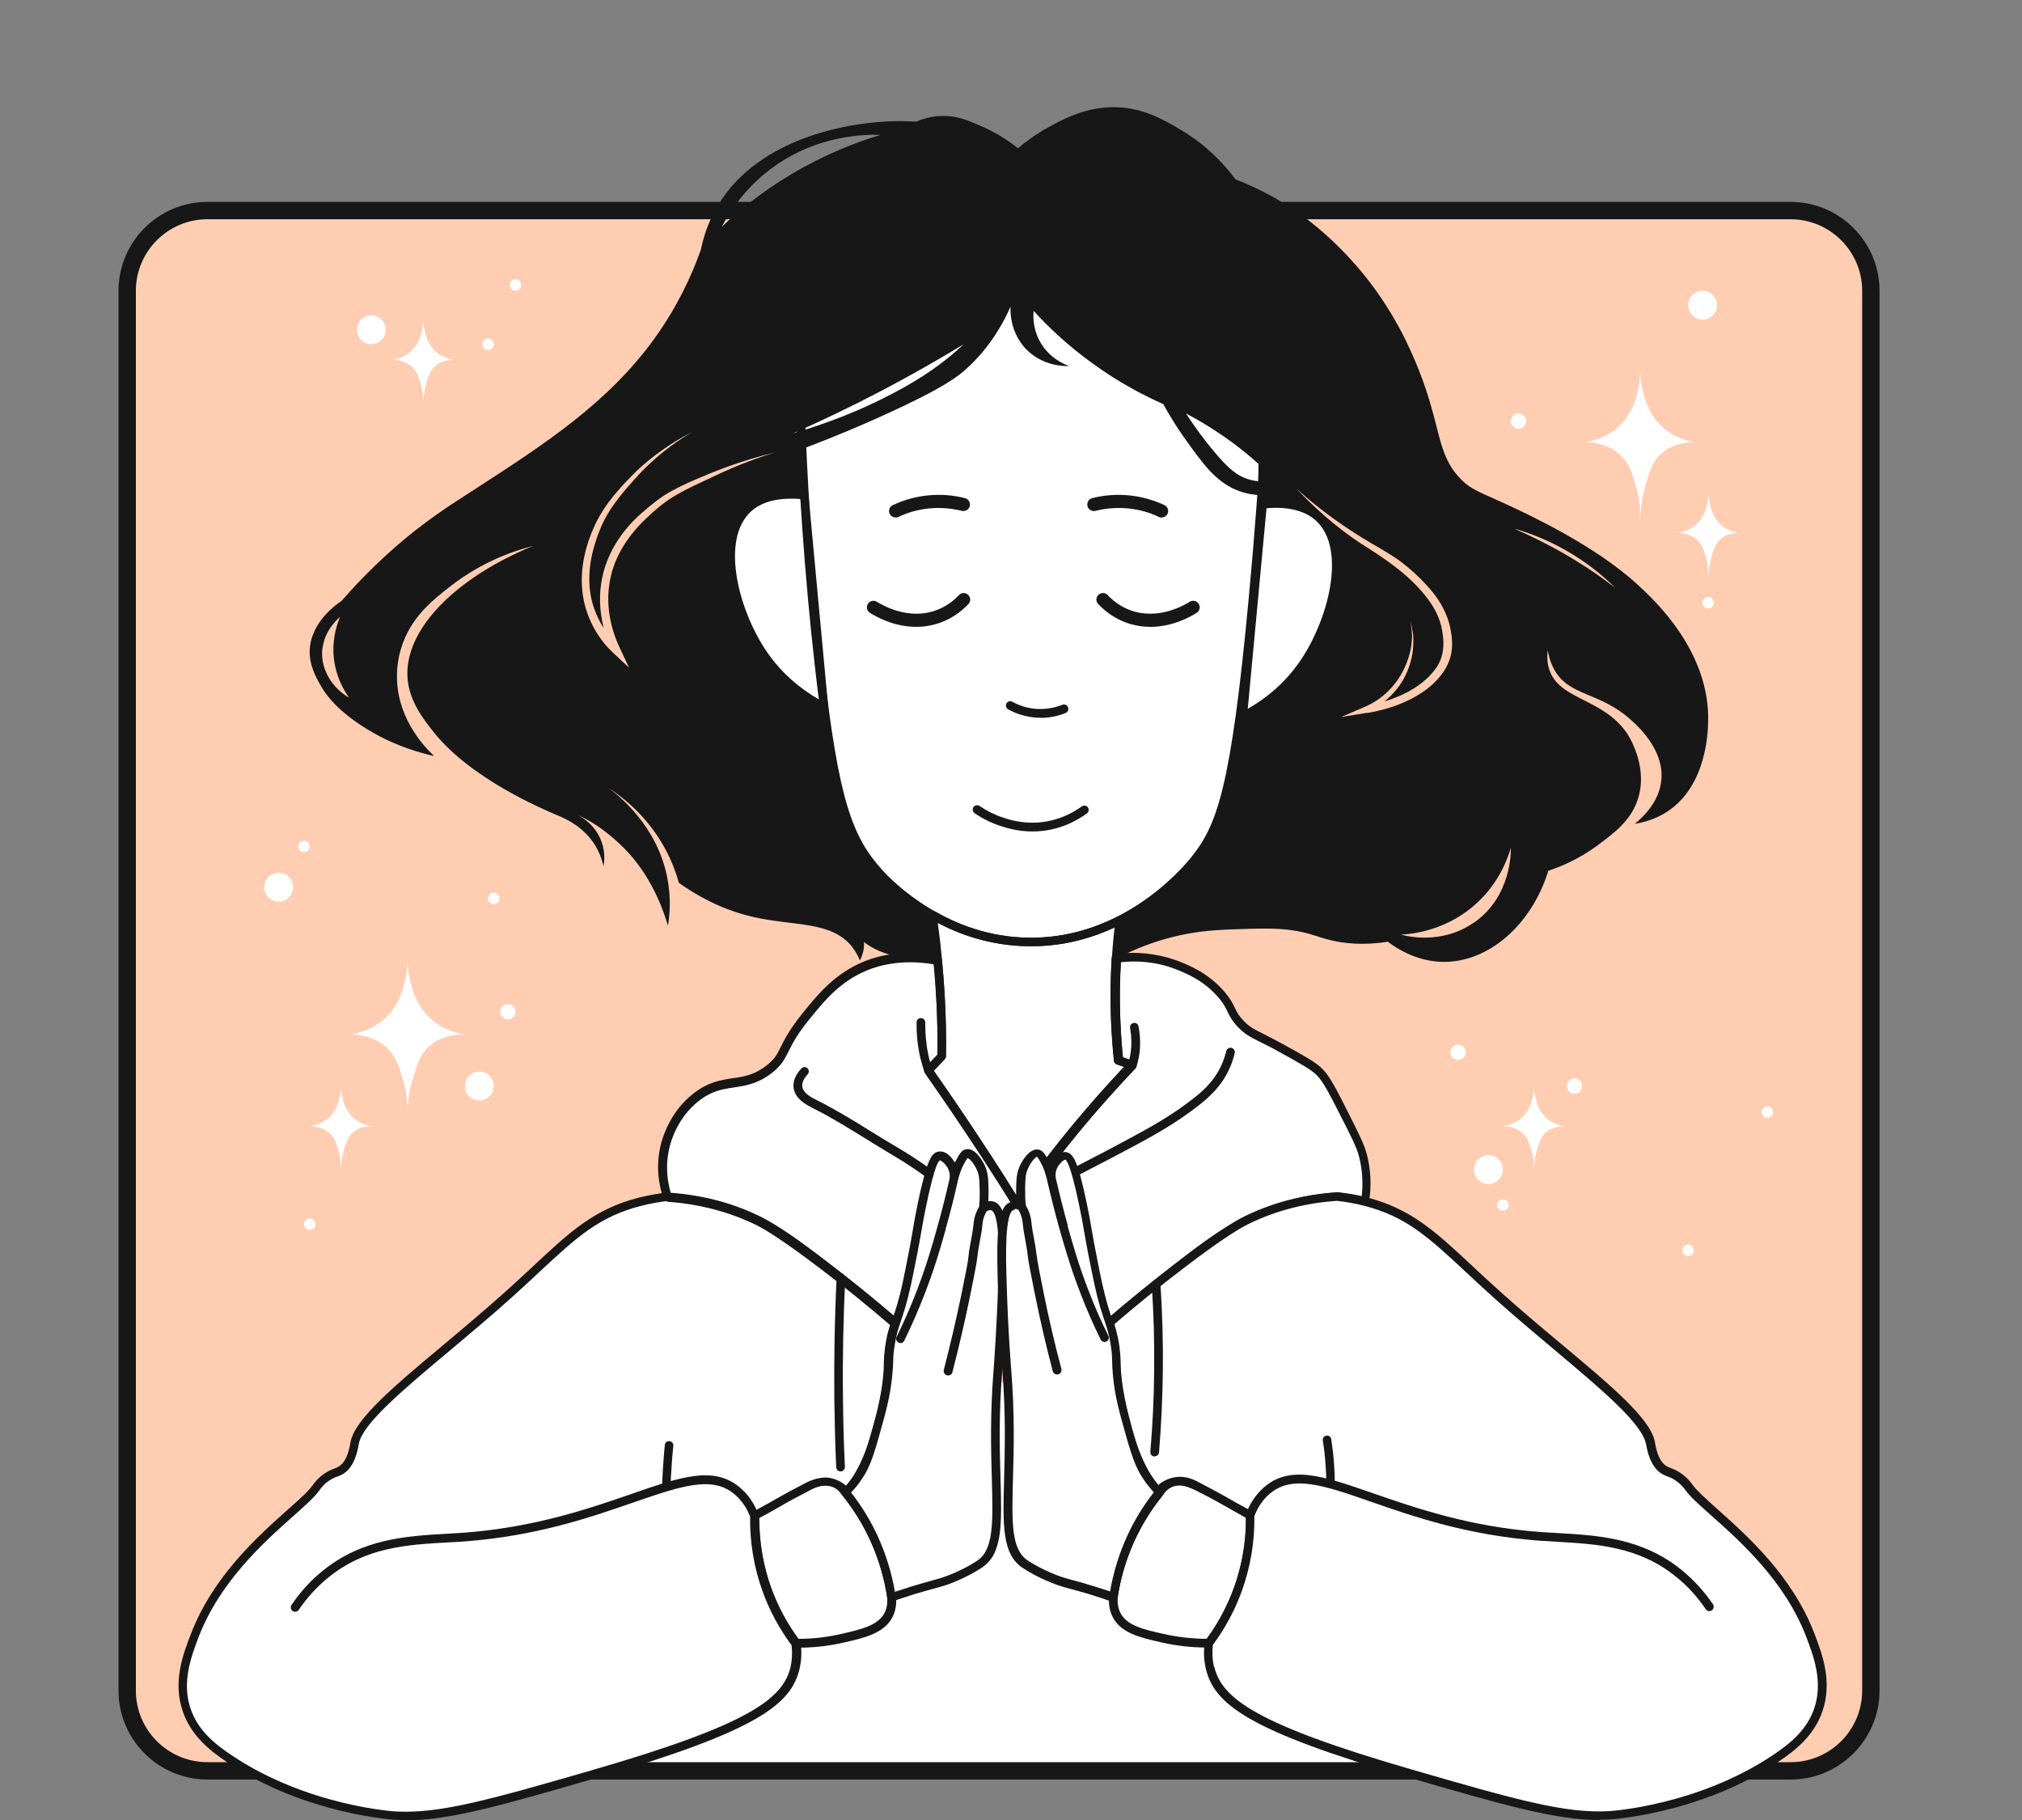<?xml version="1.0" encoding="UTF-8"?> <svg xmlns="http://www.w3.org/2000/svg" width="170" height="153" viewBox="0 0 170 153" fill="none"><rect x="0" y="0" width="170" height="153" fill="#808080" stroke="none"/><g clip-path="url(#clip0_2415_7531)"><path d="M150.547 17.702H17.439C13.713 17.702 10.693 20.722 10.693 24.447V142.123C10.693 145.848 13.713 148.868 17.439 148.868H150.547C154.272 148.868 157.292 145.848 157.292 142.123V24.447C157.292 20.722 154.272 17.702 150.547 17.702Z" fill="#FFCEB2"></path><path d="M121.084 116.237H44.799V149.248H121.084V116.237Z" fill="white"></path><path d="M150.547 149.598H17.438C13.321 149.598 9.963 146.24 9.963 142.123V24.447C9.963 20.33 13.321 16.972 17.438 16.972H150.547C154.664 16.972 158.022 20.33 158.022 24.447V142.123C158.022 146.24 154.664 149.598 150.547 149.598ZM17.438 18.432C14.124 18.432 11.423 21.133 11.423 24.447V142.123C11.423 145.437 14.124 148.138 17.438 148.138H150.547C153.861 148.138 156.562 145.437 156.562 142.123V24.447C156.562 21.133 153.861 18.432 150.547 18.432H17.438Z" fill="#171717"></path><path d="M105.374 50.23C103.87 66.378 102.673 69.531 100.439 72.305C99.752 73.152 94.759 79.153 86.773 79.197C79.385 79.24 74.611 74.16 73.94 73.415C71.224 70.422 70.115 67.006 68.844 55.851C68.187 50.04 67.501 42.258 67.238 32.958C71.356 25.877 79.035 21.599 87.197 21.892C95.519 22.183 103.008 27.148 106.542 34.725C106.323 38.579 105.958 43.894 105.374 50.23Z" fill="white"></path><path d="M137.655 49.121C134.049 45.822 128.559 43.281 126.646 42.391C124.413 41.354 123.668 41.194 122.704 40.157C120.763 38.069 121.186 35.879 119.259 31.032C118.543 29.236 117.857 27.937 117.594 27.47C114.149 21.133 109.375 17.994 108.221 17.264C107.243 16.651 105.783 15.819 103.87 15.074C102.878 13.731 101.418 12.198 99.344 10.957C97.841 10.066 95.913 8.913 93.3 9.015C91.037 9.103 89.256 10.081 88.102 10.723C87.007 11.336 86.16 11.979 85.591 12.461C84.409 11.526 83.314 10.957 82.525 10.621C81.372 10.11 80.437 9.716 79.182 9.745C78.247 9.774 77.503 10.023 77.035 10.227C76.335 10.183 75.152 10.139 73.721 10.271C72.247 10.402 63.925 11.176 60.289 17.381C59.866 18.111 59.267 19.308 58.917 21.016C58.129 23.236 56.931 25.791 55.092 28.36C51.164 33.864 45.748 37.354 39.981 41.091C38.141 42.289 35.761 43.719 32.827 46.347C30.973 48.012 29.585 49.516 28.709 50.523C28.374 50.742 26.14 52.246 26.038 54.655C25.994 55.896 26.534 56.874 26.928 57.575C27.323 58.276 28.052 59.341 29.805 60.597C31.002 61.458 33.206 62.816 36.506 63.561C35.805 62.904 33.542 60.626 33.382 57.239C33.323 55.983 33.571 54.976 33.732 54.48C34.506 51.954 36.287 50.508 37.893 49.267C40.316 47.384 42.828 46.406 44.813 45.895C38.141 48.64 33.892 53.063 34.272 57.108C34.447 59.006 35.615 60.48 36.462 61.546C39.572 65.459 45.587 67.999 46.857 68.539C47.412 68.773 48.887 69.372 49.894 70.846C50.391 71.576 50.624 72.306 50.741 72.817C50.814 72.423 50.887 71.664 50.595 70.817C50.099 69.357 48.887 68.671 48.58 68.51C49.047 68.729 49.646 69.036 50.303 69.488C50.449 69.591 51.763 70.481 52.96 71.824C54.96 74.087 55.851 76.759 56.157 77.825C56.333 76.788 56.406 75.416 56.114 73.854C55.296 69.518 52.157 66.977 51.15 66.233C52.434 67.065 54.478 68.671 55.938 71.386C56.493 72.408 56.844 73.387 57.077 74.219C59.589 76 61.808 76.745 63.37 77.095C66.786 77.869 69.925 77.416 71.648 79.606C71.984 80.044 72.188 80.468 72.29 80.745C72.393 80.555 72.51 80.292 72.582 79.957C72.641 79.65 72.656 79.387 72.641 79.197C72.948 79.431 73.356 79.694 73.853 79.913C74.553 80.219 75.181 80.365 75.663 80.424L78.831 80.701C78.685 79.446 78.539 78.175 78.393 76.92C77.692 76.526 76.773 75.956 75.794 75.139C75.108 74.569 73.838 73.503 72.714 71.824C71.4 69.853 70.933 68.014 70.466 66.218C70.159 65.021 69.969 63.911 69.736 62.437C69.531 61.21 69.4 60.188 69.297 59.473C64.888 56.626 62.669 51.822 63.662 47.559C64.406 44.391 66.699 42.508 67.648 41.821C67.589 40.464 67.531 39.106 67.472 37.733C70.349 36.653 72.714 35.631 74.437 34.843C79.386 32.594 80.598 31.601 81.284 30.974C83.27 29.163 84.365 27.134 84.963 25.776C84.949 26.083 84.876 27.805 86.175 29.251C87.635 30.842 89.606 30.784 89.884 30.769C89.548 30.652 88.146 30.112 87.372 28.594C86.832 27.557 86.861 26.564 86.905 26.141C88.132 27.484 89.781 29.061 91.898 30.579C94.059 32.142 96.103 33.222 97.797 33.967C98.439 35.135 99.038 36.04 99.476 36.668C101.126 38.989 102.25 40.595 104.221 41.296C104.965 41.559 105.637 41.617 106.075 41.632C106.44 42.464 106.761 43.413 106.98 44.464C108.134 49.895 105.871 54.567 104.732 56.567C104.6 58.159 104.338 60.422 103.827 63.108C103.418 65.313 103.024 67.357 102.41 68.963C101.768 70.642 99.943 74.306 94.161 77.402C94.059 78.453 93.972 79.519 93.869 80.57C95.636 79.65 97.198 79.139 98.337 78.832C100.717 78.205 102.542 78.146 105.403 78.073C107.214 78.029 108.104 78.117 108.937 78.248C110.265 78.482 110.776 78.774 111.813 79.022C112.922 79.3 114.543 79.504 116.675 79.168C117.594 79.854 119.288 80.876 121.463 80.862C125.172 80.833 128.749 77.796 130.18 73.197C131.172 72.876 132.676 72.262 134.238 71.124C135.698 70.043 137.217 68.934 137.757 67.006C138.545 64.291 136.866 61.75 136.793 61.648C134.72 58.611 130.953 58.874 130.209 56.129C130.034 55.502 130.092 54.932 130.136 54.64C130.18 55.02 130.311 55.589 130.632 56.217C131.815 58.436 134.136 58.159 136.604 60.086C137.115 60.495 139.903 62.67 139.684 65.503C139.538 67.43 138.064 68.758 137.436 69.255C138.18 69.138 139.217 68.875 140.239 68.189C143.48 65.999 143.597 61.546 143.612 60.641C143.758 54.713 139.027 50.377 137.655 49.121ZM27.118 54.509C27.293 53.02 28.315 52.1 28.593 51.852C28.345 52.436 27.965 53.56 28.038 54.991C28.155 56.83 28.972 58.13 29.352 58.655C27.804 57.75 26.914 56.115 27.104 54.494L27.118 54.509ZM59.399 40.332C58.464 40.77 57.544 41.194 56.669 41.719C55.807 42.245 55.033 42.902 54.303 43.603C52.843 44.99 51.69 46.712 51.31 48.669C50.901 50.611 51.252 52.655 52.099 54.45L52.887 56.129L51.529 54.859C50.099 53.516 49.164 51.647 48.96 49.691C48.755 47.734 49.237 45.793 50.055 44.055C50.901 42.289 52.215 40.887 53.559 39.558C54.946 38.259 56.523 37.179 58.187 36.317C56.566 37.281 55.077 38.449 53.792 39.807C52.537 41.179 51.267 42.595 50.536 44.289C49.821 45.982 49.383 47.822 49.602 49.632C49.733 50.771 50.142 51.837 50.755 52.801C50.405 51.399 50.332 49.939 50.639 48.523C51.077 46.42 52.332 44.552 53.895 43.179C54.668 42.493 55.486 41.821 56.406 41.31C57.325 40.799 58.275 40.391 59.224 39.996C61.121 39.193 63.093 38.536 65.093 38.055C63.122 38.653 61.224 39.442 59.384 40.347L59.399 40.332ZM60.669 19.089C61.311 17.863 62.64 15.731 65.107 13.979C68.816 11.351 72.699 11.293 74.043 11.336C71.999 11.95 69.385 12.957 66.597 14.607C64.085 16.096 62.114 17.702 60.669 19.075V19.089ZM79.415 30.317C78.729 30.857 77.109 32.083 74.115 33.558C72.32 34.448 69.823 35.514 66.669 36.434C69.035 35.397 71.502 34.215 74.072 32.872C76.554 31.572 78.875 30.244 81.021 28.944C80.642 29.295 80.102 29.791 79.415 30.317ZM105.783 40.464C105.579 40.434 105.272 40.391 104.907 40.274C104.002 39.982 103.257 39.412 101.899 37.748C101.272 36.989 100.512 35.996 99.709 34.755C100.921 35.397 102.25 36.2 103.637 37.222C104.44 37.821 105.17 38.42 105.812 39.004C105.812 39.485 105.783 39.982 105.783 40.464ZM114.923 59.925L112.762 60.276L114.762 59.414C116.091 58.845 117.215 57.808 117.901 56.509C118.251 55.867 118.5 55.166 118.631 54.436C118.689 54.071 118.719 53.691 118.719 53.326L118.602 52.202L118.806 53.312C118.835 53.691 118.835 54.071 118.806 54.45C118.748 55.21 118.543 55.954 118.222 56.655C117.813 57.56 117.171 58.334 116.397 58.976C118.105 58.436 119.711 57.589 120.719 56.188C121.376 55.283 121.463 54.173 121.259 53.063C121.084 51.939 120.544 50.946 119.814 50.056C118.354 48.231 116.412 46.946 114.397 45.676C112.397 44.362 110.601 42.77 108.98 41.062C110.732 42.654 112.645 44.055 114.645 45.282C115.653 45.895 116.704 46.45 117.682 47.15C118.66 47.88 119.536 48.698 120.325 49.632C121.113 50.552 121.741 51.706 121.96 52.932C122.077 53.545 122.135 54.173 122.033 54.815C121.931 55.458 121.653 56.071 121.288 56.582C120.544 57.619 119.492 58.349 118.397 58.874C117.302 59.414 116.12 59.736 114.937 59.94L114.923 59.925ZM123.931 77.548C121.201 79.46 118.208 78.686 117.799 78.57C118.675 78.526 121.726 78.248 124.281 75.81C126.062 74.117 126.749 72.204 127.026 71.27C127.026 71.547 127.099 75.343 123.945 77.548H123.931ZM131.567 46.581C130.048 45.705 128.603 45.004 127.289 44.435C128.486 44.771 129.99 45.325 131.61 46.245C133.45 47.282 134.822 48.45 135.786 49.399C134.589 48.479 133.187 47.515 131.567 46.581Z" fill="#171717"></path><path d="M95.17 89.533C93.33 91.446 91.432 93.592 89.52 95.987C88.06 97.812 86.731 99.593 85.534 101.316C84.658 99.914 83.753 98.483 82.833 97.052C81.241 94.614 79.65 92.264 78.059 90.001C78.438 89.606 78.803 89.212 79.183 88.818C79.197 87.212 79.183 85.518 79.081 83.737C78.949 81.299 78.701 79.021 78.409 76.934C79.679 77.678 82.541 79.138 86.454 79.197C90.118 79.24 92.878 78.043 94.177 77.357C93.914 79.459 93.739 81.839 93.783 84.453C93.812 86.132 93.914 87.694 94.06 89.139C94.44 89.271 94.805 89.402 95.184 89.533H95.17Z" fill="white"></path><path d="M74.963 134.297C74.992 134.692 74.963 135.232 74.7 135.772C74.087 136.955 72.671 137.305 70.875 137.714C69.926 137.933 68.583 138.152 66.948 138.137C66.115 137.028 64.991 135.246 64.232 132.808C63.56 130.618 63.444 128.706 63.473 127.377C64.86 126.53 66.101 125.859 67.079 125.348C68.451 124.647 69.24 124.311 70.043 124.603C70.554 124.793 70.89 125.158 71.094 125.45C71.882 126.413 72.846 127.815 73.649 129.655C74.423 131.45 74.788 133.071 74.978 134.283L74.963 134.297Z" fill="white"></path><path d="M67.048 138.502H66.742L66.639 138.356C65.413 136.721 64.479 134.881 63.88 132.925C63.325 131.129 63.062 129.26 63.106 127.391V127.187L63.282 127.085C64.479 126.355 65.661 125.683 66.917 125.041C68.304 124.325 69.209 123.931 70.173 124.267C70.654 124.442 71.063 124.763 71.399 125.245C72.45 126.53 73.326 127.975 73.998 129.523C74.655 131.027 75.108 132.618 75.341 134.253V134.283C75.385 134.896 75.283 135.465 75.034 135.947C74.334 137.305 72.698 137.684 70.961 138.079C69.706 138.371 68.391 138.517 67.063 138.517L67.048 138.502ZM63.822 127.596C63.822 129.333 64.055 131.041 64.566 132.706C65.121 134.531 65.983 136.239 67.107 137.772C68.348 137.772 69.589 137.626 70.771 137.349C72.406 136.969 73.823 136.648 74.363 135.597C74.553 135.232 74.626 134.808 74.597 134.326C74.363 132.764 73.925 131.246 73.297 129.8C72.655 128.311 71.808 126.924 70.786 125.668C70.523 125.303 70.231 125.055 69.895 124.938C69.238 124.705 68.537 124.997 67.224 125.668C66.041 126.267 64.931 126.895 63.807 127.581L63.822 127.596Z" fill="#171717"></path><path d="M66.844 140.182C67.034 139.35 66.99 138.634 66.932 138.138C66.158 137.101 65.195 135.583 64.479 133.583C63.574 131.057 63.443 128.838 63.472 127.392C63.297 126.94 62.932 126.122 62.172 125.407C58.347 121.888 52.128 128.195 39.061 129.173C35.308 129.451 31.118 129.29 27.41 132.298C31.118 129.29 35.308 129.465 39.061 129.173C52.113 128.195 58.347 121.888 62.172 125.407C62.932 126.107 63.311 126.94 63.472 127.392C64.406 126.91 65.136 126.487 65.633 126.195C66.173 125.874 66.728 125.596 67.808 125.012C68.275 124.764 68.772 124.516 69.429 124.516C69.91 124.516 70.217 124.662 70.305 124.706C70.757 124.925 70.991 125.275 71.093 125.45C71.283 125.261 71.56 124.969 71.867 124.574C72.232 124.093 73.064 122.939 73.838 119.961C74.144 118.807 74.699 116.617 74.743 114.719C74.743 114.456 74.743 113.639 74.962 112.602C75.079 112.004 75.225 111.536 75.327 111.215C73.648 109.77 71.662 108.135 69.37 106.383C65.501 103.433 64.173 102.776 63.647 102.514C61.983 101.711 59.486 100.82 56.128 100.601C55.588 100.659 54.785 100.776 53.821 101.01C49.339 102.149 47.412 104.645 42.74 108.835C36.754 114.208 30.315 118.734 29.848 121.275C29.79 121.596 29.6 123.114 28.607 123.625C28.33 123.771 28.023 123.815 27.57 124.107C26.986 124.487 26.68 124.954 26.578 125.085C25.249 126.91 18.913 130.867 16.401 137.51C15.73 139.262 14.941 141.437 15.759 143.773C16.387 145.569 17.715 146.752 19.321 147.832C25.877 152.227 33.337 152.621 33.337 152.621C37.133 152.825 41.484 151.584 50.04 149.102C62.961 145.35 66.187 143.146 66.874 140.196L66.844 140.182Z" fill="white"></path><path d="M56.114 100.6C59.282 100.834 61.633 101.652 63.166 102.338C65.399 103.331 67.122 104.659 70.48 107.258C72.51 108.835 74.159 110.222 75.298 111.215C77.401 111.857 79.503 112.499 81.605 113.127L84.35 108.192C85.723 109.828 87.11 111.477 88.482 113.127C90.073 112.485 91.679 111.842 93.271 111.215C94.015 110.572 95.125 109.623 96.512 108.514C101.14 104.791 103.52 102.907 106.863 101.725C108.104 101.287 109.988 100.761 112.455 100.6C112.82 100.644 113.214 100.688 113.623 100.761C114.032 100.834 114.412 100.922 114.762 101.009C114.908 100.104 114.996 98.717 114.587 97.126C114.382 96.337 113.944 95.461 113.083 93.753C112.046 91.709 111.521 90.672 110.922 90.088C110.397 89.563 109.521 89.081 107.769 88.117C105.564 86.906 105.097 86.862 104.323 86.059C103.418 85.124 103.651 84.759 102.761 83.664C101.447 82.073 99.782 81.416 99.023 81.124C96.804 80.263 94.833 80.394 93.855 80.525C93.767 81.825 93.738 83.241 93.767 84.745C93.796 86.307 93.899 87.767 94.045 89.11C94.424 89.242 94.789 89.373 95.169 89.504C95.242 89.256 95.329 88.906 95.388 88.482C95.329 88.862 95.256 89.212 95.169 89.504C93.577 91.169 91.942 93.008 90.278 95.023C88.511 97.184 86.92 99.272 85.518 101.272C84.321 99.345 83.065 97.388 81.751 95.403C80.51 93.534 79.269 91.709 78.028 89.957C78.408 89.563 78.773 89.168 79.153 88.774C79.182 87.285 79.153 85.723 79.065 84.073C79.007 82.891 78.919 81.766 78.802 80.671C75.488 80.029 73.225 80.905 72.334 81.328C70.188 82.336 68.874 83.956 67.677 85.46C65.575 88.088 66.115 88.701 64.64 89.84C62.363 91.592 60.8 90.351 58.464 92.205C56.596 93.695 56.026 95.739 55.909 96.22C55.398 98.206 55.851 99.87 56.085 100.571L56.114 100.6Z" fill="white"></path><path d="M34.083 153C33.806 153 33.543 153 33.28 152.985C33.207 152.985 25.644 152.547 19.089 148.138C17.57 147.116 16.081 145.904 15.38 143.904C14.504 141.407 15.38 139.086 16.037 137.392C17.892 132.516 21.717 129.114 24.242 126.866C25.177 126.034 25.922 125.377 26.257 124.895C26.403 124.69 26.739 124.223 27.352 123.829C27.674 123.61 27.936 123.522 28.155 123.435C28.258 123.391 28.345 123.362 28.418 123.318C29.177 122.924 29.382 121.712 29.455 121.318L29.469 121.23C29.834 119.288 33.148 116.514 37.353 112.996C39.032 111.594 40.755 110.134 42.492 108.587C43.368 107.798 44.142 107.083 44.858 106.411C47.953 103.52 49.997 101.622 53.735 100.673C54.494 100.484 55.297 100.338 56.085 100.25C58.903 100.425 61.473 101.082 63.794 102.206C64.568 102.571 65.999 103.374 69.576 106.105C71.605 107.652 73.605 109.273 75.547 110.952C75.664 111.054 75.708 111.2 75.649 111.346C75.503 111.799 75.386 112.237 75.284 112.675C75.094 113.638 75.08 114.397 75.08 114.689C75.051 116.69 74.481 118.88 74.175 120.062C73.401 123.055 72.452 124.369 72.145 124.807C71.897 125.172 71.663 125.45 71.488 125.639C71.415 125.727 71.298 125.742 71.211 125.771C71.109 125.771 71.006 125.727 70.933 125.639C70.787 125.464 70.539 125.216 70.145 125.055C70.043 125.012 69.765 124.895 69.415 124.895H69.4C68.816 124.895 68.364 125.128 67.97 125.347C66.889 125.917 66.349 126.194 65.809 126.515C65.356 126.778 64.685 127.172 63.838 127.61C63.838 129.611 64.159 131.582 64.831 133.45C65.4 135.042 66.218 136.546 67.24 137.918C67.283 137.962 67.298 138.02 67.313 138.093C67.415 138.852 67.386 139.582 67.225 140.283C66.524 143.276 63.692 145.525 50.128 149.467C42.376 151.715 37.864 153.029 34.112 153.029L34.083 153ZM56.085 100.965C55.384 101.053 54.625 101.184 53.895 101.374C50.347 102.279 48.464 104.031 45.34 106.937C44.624 107.608 43.836 108.338 42.96 109.127C41.222 110.689 39.485 112.134 37.806 113.551C33.879 116.836 30.491 119.683 30.17 121.362C30.068 121.931 29.82 123.42 28.725 123.975C28.622 124.033 28.506 124.077 28.374 124.121C28.184 124.194 27.98 124.267 27.717 124.442C27.221 124.763 26.944 125.158 26.841 125.304C26.433 125.873 25.673 126.545 24.695 127.421C22.213 129.625 18.476 132.954 16.68 137.67C16.081 139.261 15.249 141.422 16.037 143.685C16.665 145.481 18.052 146.605 19.468 147.554C25.863 151.846 33.221 152.284 33.294 152.284C36.944 152.474 41.018 151.35 49.88 148.78C63.02 144.97 65.838 142.794 66.466 140.137C66.597 139.553 66.626 138.94 66.553 138.312C65.517 136.911 64.685 135.378 64.101 133.742C63.385 131.742 63.035 129.64 63.064 127.494C62.787 126.778 62.392 126.194 61.881 125.727C59.983 123.975 57.326 124.909 53.282 126.296C49.647 127.552 45.12 129.129 39.047 129.581C38.565 129.625 38.069 129.64 37.572 129.669C34.214 129.859 30.739 130.063 27.601 132.618C26.666 133.377 25.819 134.297 25.119 135.334C25.002 135.494 24.783 135.553 24.608 135.436C24.505 135.363 24.447 135.246 24.447 135.129C24.447 135.056 24.462 134.983 24.505 134.925C25.25 133.83 26.126 132.852 27.133 132.049C30.448 129.348 34.2 129.129 37.514 128.939C38.01 128.91 38.492 128.881 38.974 128.851C44.945 128.399 49.428 126.851 53.034 125.61C57.312 124.121 60.144 123.143 62.363 125.187C62.874 125.654 63.298 126.238 63.604 126.924C64.363 126.515 64.962 126.18 65.385 125.931C65.94 125.61 66.48 125.318 67.575 124.749C68.028 124.501 68.627 124.238 69.371 124.209C69.868 124.209 70.247 124.369 70.379 124.428C70.7 124.559 70.948 124.734 71.138 124.909C71.255 124.778 71.371 124.617 71.503 124.428C72.277 123.347 72.919 121.829 73.415 119.931C73.722 118.777 74.277 116.631 74.306 114.777C74.306 114.427 74.321 113.624 74.525 112.587C74.598 112.178 74.7 111.799 74.832 111.39C72.963 109.784 71.021 108.207 69.079 106.732C65.152 103.739 63.852 103.112 63.429 102.907C61.181 101.841 58.699 101.199 56.056 101.024L56.085 100.965Z" fill="#171717"></path><path d="M85.533 101.666C85.416 101.666 85.299 101.593 85.226 101.491C84.35 100.089 83.46 98.673 82.525 97.242C80.963 94.848 79.372 92.483 77.766 90.191C77.663 90.045 77.678 89.855 77.795 89.723L78.817 88.643C78.831 87.022 78.802 85.373 78.715 83.737C78.598 81.474 78.364 79.197 78.043 76.963C78.028 76.817 78.087 76.686 78.204 76.613C78.32 76.54 78.466 76.525 78.598 76.613C80.262 77.591 82.978 78.773 86.467 78.832C86.54 78.832 86.613 78.832 86.686 78.832C89.884 78.832 92.439 77.854 94.015 77.036C94.132 76.978 94.278 76.978 94.395 77.065C94.512 77.138 94.57 77.27 94.556 77.416C94.264 79.752 94.132 82.117 94.161 84.467C94.176 85.942 94.264 87.417 94.41 88.891L95.315 89.212C95.432 89.256 95.519 89.344 95.548 89.475C95.578 89.592 95.548 89.723 95.461 89.811C93.504 91.855 91.606 94.016 89.825 96.235C88.453 97.958 87.11 99.739 85.854 101.535C85.781 101.637 85.679 101.695 85.547 101.695L85.533 101.666ZM78.51 90.015C80.058 92.235 81.62 94.527 83.124 96.834C83.956 98.104 84.759 99.374 85.547 100.63C86.715 98.965 87.956 97.33 89.227 95.739C90.906 93.651 92.672 91.621 94.512 89.68L93.913 89.475C93.782 89.431 93.68 89.315 93.665 89.169C93.504 87.606 93.402 86.015 93.388 84.453C93.358 82.307 93.461 80.131 93.709 77.97C92.001 78.773 89.475 79.606 86.423 79.547C83.197 79.503 80.598 78.525 78.846 77.591C79.123 79.606 79.313 81.664 79.43 83.694C79.518 85.402 79.561 87.11 79.532 88.789C79.532 88.877 79.488 88.964 79.43 89.037L78.51 90.001V90.015Z" fill="#171717"></path><path d="M81.604 113.492C81.604 113.492 81.531 113.492 81.502 113.478L75.195 111.565C75.195 111.565 75.093 111.521 75.063 111.492C73.516 110.149 71.895 108.82 70.26 107.55C66.785 104.849 65.165 103.623 63.018 102.674C60.887 101.725 58.551 101.155 56.083 100.966C55.937 100.966 55.806 100.863 55.762 100.717C55.412 99.681 55.091 98.046 55.572 96.162C55.777 95.374 56.434 93.403 58.259 91.957C59.529 90.95 60.58 90.804 61.588 90.643C62.522 90.512 63.398 90.381 64.435 89.578C65.135 89.037 65.325 88.658 65.646 88.001C65.953 87.388 66.376 86.555 67.413 85.256C68.625 83.752 69.983 82.059 72.202 81.022C73.56 80.38 75.837 79.752 78.889 80.336C79.049 80.365 79.166 80.496 79.181 80.657C79.297 81.81 79.385 82.949 79.443 84.073C79.531 85.621 79.56 87.212 79.531 88.804C79.531 88.891 79.487 88.979 79.429 89.052L78.509 90.016C79.706 91.724 80.903 93.476 82.057 95.228C83.21 96.98 84.393 98.79 85.532 100.644C86.948 98.659 88.437 96.703 89.985 94.819C91.43 93.067 92.948 91.344 94.496 89.694L93.897 89.49C93.766 89.446 93.664 89.329 93.649 89.183C93.503 87.738 93.401 86.263 93.372 84.789C93.343 83.358 93.372 81.927 93.459 80.54C93.459 80.365 93.605 80.219 93.766 80.204C95.591 79.956 97.445 80.175 99.124 80.818C99.883 81.11 101.635 81.796 103.022 83.46C103.475 84.015 103.665 84.395 103.825 84.73C103.986 85.081 104.132 85.373 104.57 85.825C105.052 86.322 105.373 86.497 106.264 86.935C106.687 87.154 107.213 87.417 107.928 87.811C109.709 88.789 110.6 89.286 111.169 89.84C111.782 90.454 112.293 91.432 113.388 93.607C114.235 95.286 114.702 96.206 114.921 97.053C115.257 98.352 115.316 99.695 115.097 101.082C115.082 101.185 115.024 101.272 114.936 101.331C114.848 101.389 114.746 101.404 114.644 101.374C114.294 101.287 113.929 101.199 113.52 101.126C113.126 101.053 112.746 101.009 112.381 100.966C110.527 101.082 108.673 101.462 106.95 102.061C103.723 103.199 101.475 104.951 96.701 108.791C95.606 109.667 94.511 110.587 93.474 111.492C93.445 111.521 93.416 111.536 93.372 111.551L88.583 113.463C88.437 113.522 88.276 113.478 88.174 113.361L84.378 108.835L81.896 113.303C81.838 113.419 81.706 113.492 81.575 113.492H81.604ZM75.487 110.894L81.429 112.704L84.028 108.032C84.086 107.93 84.188 107.857 84.32 107.842C84.437 107.828 84.553 107.886 84.626 107.974L88.598 112.704L93.094 110.908C94.131 110.003 95.211 109.112 96.306 108.236C100.818 104.616 103.3 102.615 106.775 101.389C108.556 100.761 110.468 100.367 112.454 100.25C112.892 100.294 113.286 100.352 113.71 100.425C113.972 100.469 114.235 100.528 114.483 100.586C114.615 99.447 114.542 98.323 114.264 97.243C114.075 96.484 113.622 95.578 112.79 93.958C111.753 91.914 111.242 90.921 110.702 90.381C110.206 89.899 109.344 89.417 107.621 88.468C106.921 88.074 106.395 87.811 105.972 87.607C105.066 87.154 104.658 86.935 104.088 86.351C103.577 85.811 103.387 85.431 103.212 85.066C103.066 84.745 102.906 84.424 102.511 83.942C101.256 82.424 99.679 81.81 98.92 81.504C97.109 80.788 95.416 80.759 94.233 80.891C94.16 82.161 94.131 83.475 94.16 84.774C94.189 86.147 94.277 87.534 94.408 88.877L94.949 89.067C94.992 88.877 95.036 88.687 95.065 88.483C95.065 88.483 95.065 88.483 95.065 88.468C95.153 87.84 95.138 87.198 95.036 86.57C95.036 86.526 95.022 86.468 95.007 86.424C95.007 86.395 95.007 86.38 95.007 86.351C95.007 86.176 95.124 86.03 95.299 86.001C95.503 85.942 95.693 86.088 95.722 86.293C95.81 86.745 95.854 87.183 95.854 87.636C95.854 87.957 95.839 88.278 95.795 88.585C95.752 88.848 95.708 89.11 95.635 89.373C95.606 89.475 95.576 89.563 95.547 89.665C95.547 89.665 95.547 89.694 95.547 89.709C95.547 89.709 95.503 89.782 95.474 89.811C93.795 91.578 92.16 93.417 90.612 95.301C88.963 97.316 87.371 99.403 85.867 101.535C85.794 101.637 85.707 101.696 85.561 101.696C85.444 101.696 85.327 101.623 85.254 101.52C84.013 99.52 82.743 97.549 81.487 95.666C80.276 93.841 79.02 92.016 77.779 90.235C77.764 90.205 77.735 90.176 77.721 90.132C77.545 89.568 77.424 89.14 77.356 88.848C77.107 87.723 77.064 86.804 77.064 86.307C77.064 86.074 77.064 85.942 77.064 85.928C77.064 85.723 77.253 85.563 77.458 85.592C77.648 85.592 77.794 85.767 77.794 85.957C77.794 85.957 77.794 85.971 77.794 85.986C77.794 85.986 77.794 86.103 77.794 86.307C77.794 86.76 77.837 87.65 78.056 88.716C78.115 88.994 78.144 89.081 78.217 89.344L78.816 88.716C78.83 87.183 78.816 85.665 78.728 84.176C78.67 83.168 78.597 82.117 78.494 81.066C75.764 80.599 73.749 81.168 72.523 81.737C70.464 82.701 69.209 84.249 67.997 85.752C66.99 86.993 66.61 87.767 66.303 88.38C65.968 89.037 65.719 89.563 64.887 90.205C63.69 91.125 62.683 91.271 61.704 91.417C60.741 91.563 59.836 91.695 58.726 92.571C57.076 93.885 56.478 95.68 56.302 96.396C55.908 97.973 56.113 99.36 56.405 100.309C58.872 100.513 61.208 101.097 63.34 102.046C65.646 103.068 67.457 104.47 70.727 107.01C72.348 108.266 73.954 109.594 75.501 110.923L75.487 110.894Z" fill="#171717"></path><path opacity="0.63" d="M93.606 134.297C93.577 134.692 93.606 135.232 93.869 135.772C94.482 136.955 95.899 137.305 97.694 137.714C98.643 137.933 99.987 138.152 101.622 138.137C102.454 137.028 103.578 135.246 104.337 132.808C105.009 130.618 105.126 128.706 105.097 127.377C103.71 126.53 102.469 125.859 101.49 125.348C100.118 124.647 99.33 124.311 98.527 124.603C98.016 124.793 97.68 125.158 97.475 125.45C96.687 126.413 95.723 127.815 94.92 129.655C94.147 131.45 93.782 133.071 93.592 134.283L93.606 134.297Z" fill="#171717"></path><path opacity="0.56" d="M101.725 140.182C101.535 139.35 101.579 138.634 101.637 138.138C102.411 137.101 103.375 135.583 104.09 133.583C104.995 131.057 105.127 128.838 105.097 127.392C105.273 126.94 105.638 126.122 106.397 125.407C110.222 121.888 116.442 128.195 129.509 129.173C133.261 129.451 137.451 129.29 141.159 132.298C137.451 129.29 133.261 129.465 129.509 129.173C116.456 128.195 110.222 121.888 106.397 125.407C105.638 126.107 105.258 126.94 105.097 127.392C104.163 126.91 103.433 126.487 102.937 126.195C102.396 125.874 101.842 125.596 100.761 125.012C100.294 124.764 99.798 124.516 99.141 124.516C98.659 124.516 98.352 124.662 98.265 124.706C97.812 124.925 97.578 125.275 97.476 125.45C97.286 125.261 97.009 124.969 96.702 124.574C96.337 124.093 95.505 122.939 94.731 119.961C94.425 118.807 93.87 116.617 93.826 114.719C93.826 114.456 93.826 113.639 93.607 112.602C93.49 112.004 93.344 111.536 93.242 111.215C94.921 109.77 96.907 108.135 99.199 106.383C103.068 103.433 104.397 102.776 104.922 102.514C106.587 101.711 109.083 100.82 112.441 100.601C112.981 100.659 113.784 100.776 114.748 101.01C119.23 102.149 121.157 104.645 125.829 108.835C131.815 114.208 138.254 118.734 138.721 121.275C138.78 121.596 138.969 123.114 139.962 123.625C140.24 123.771 140.546 123.815 140.999 124.107C141.583 124.487 141.889 124.954 141.992 125.085C143.32 126.91 149.657 130.867 152.168 137.51C152.839 139.262 153.628 141.437 152.81 143.773C152.182 145.569 150.854 146.752 149.248 147.832C142.692 152.227 135.232 152.621 135.232 152.621C131.436 152.825 127.085 151.584 118.529 149.102C105.608 145.35 102.382 143.146 101.696 140.196L101.725 140.182Z" fill="#171717"></path><path d="M90.394 98.892C90.262 98.892 90.131 98.819 90.072 98.688C89.985 98.513 90.058 98.293 90.233 98.191C91.883 97.344 93.27 96.615 94.306 96.06C96.584 94.848 98.482 93.811 100.394 92.293C100.935 91.87 102.059 90.979 102.716 89.49C102.876 89.125 103.008 88.745 103.095 88.365C103.139 88.176 103.344 88.044 103.533 88.088C103.723 88.132 103.855 88.336 103.811 88.526C103.709 88.95 103.577 89.373 103.387 89.782C102.745 91.256 101.738 92.162 100.847 92.877C98.876 94.424 96.963 95.49 94.642 96.717C93.591 97.272 92.204 98.001 90.554 98.848C90.496 98.877 90.437 98.892 90.394 98.892Z" fill="#171717"></path><path d="M78.043 98.995C77.97 98.995 77.897 98.965 77.824 98.922C76.889 98.25 75.926 97.622 74.962 97.053C74.218 96.615 73.488 96.162 72.758 95.71C71.356 94.848 69.911 93.943 68.421 93.198C67.867 92.921 66.874 92.425 66.728 91.49C66.64 90.95 66.859 90.381 67.37 89.826C67.502 89.68 67.735 89.665 67.881 89.797C68.027 89.928 68.042 90.162 67.91 90.308C67.662 90.57 67.385 90.979 67.458 91.373C67.545 91.928 68.275 92.293 68.728 92.512C70.276 93.286 71.736 94.191 73.152 95.067C73.882 95.52 74.612 95.972 75.342 96.396C76.32 96.965 77.298 97.608 78.262 98.294C78.422 98.411 78.466 98.644 78.349 98.805C78.276 98.907 78.16 98.951 78.057 98.951L78.043 98.995Z" fill="#171717"></path><path d="M97.665 43.514C97.592 43.514 97.504 43.5 97.431 43.456C96.614 43.062 95.738 42.828 94.832 42.74C93.913 42.653 92.993 42.726 92.102 42.945C91.81 43.018 91.504 42.843 91.431 42.551C91.358 42.259 91.533 41.952 91.825 41.879C92.847 41.616 93.883 41.543 94.935 41.645C95.971 41.748 96.964 42.025 97.898 42.463C98.176 42.594 98.293 42.916 98.161 43.193C98.074 43.397 97.869 43.5 97.665 43.5V43.514Z" fill="#171717"></path><path d="M75.298 43.514C75.371 43.514 75.459 43.5 75.532 43.456C76.35 43.062 77.226 42.828 78.131 42.74C79.051 42.653 79.97 42.726 80.861 42.945C81.153 43.018 81.46 42.843 81.533 42.551C81.606 42.259 81.43 41.952 81.138 41.879C80.116 41.616 79.08 41.543 78.029 41.645C76.992 41.748 75.999 42.025 75.065 42.463C74.787 42.594 74.671 42.916 74.802 43.193C74.89 43.397 75.094 43.5 75.298 43.5V43.514Z" fill="#171717"></path><path d="M77.035 52.698C75.167 52.698 73.663 51.851 73.137 51.515C72.889 51.355 72.801 51.019 72.977 50.756C73.137 50.493 73.488 50.435 73.736 50.596C74.159 50.858 76.349 52.158 78.685 51.311C79.415 51.048 80.058 50.625 80.627 50.026C80.831 49.807 81.182 49.793 81.401 50.012C81.62 50.216 81.634 50.566 81.415 50.785C80.729 51.501 79.941 52.026 79.05 52.348C78.349 52.596 77.663 52.698 77.035 52.698Z" fill="#171717"></path><path d="M96.717 52.698C98.586 52.698 100.089 51.851 100.615 51.515C100.863 51.355 100.951 51.019 100.776 50.756C100.615 50.493 100.265 50.435 100.016 50.596C99.593 50.858 97.403 52.158 95.067 51.311C94.337 51.048 93.695 50.625 93.125 50.026C92.921 49.807 92.57 49.793 92.351 50.012C92.132 50.216 92.118 50.566 92.337 50.785C93.023 51.501 93.811 52.026 94.702 52.348C95.403 52.596 96.089 52.698 96.717 52.698Z" fill="#171717"></path><path d="M69.284 59.458C68.043 58.815 65.984 57.56 64.32 55.238C61.648 51.53 60.071 45.223 62.918 42.682C63.386 42.273 64.7 41.295 67.62 41.616L69.284 59.458Z" fill="white"></path><path d="M87.474 60.334C87.314 60.334 87.153 60.334 87.007 60.319C86.233 60.246 85.445 60.012 84.758 59.633C84.583 59.531 84.525 59.312 84.612 59.136C84.715 58.961 84.934 58.903 85.109 58.99C85.707 59.326 86.379 59.531 87.065 59.589C87.825 59.647 88.598 59.531 89.314 59.253C89.504 59.18 89.708 59.253 89.796 59.458C89.868 59.647 89.796 59.852 89.591 59.939C88.919 60.217 88.189 60.348 87.474 60.348V60.334Z" fill="#171717"></path><path d="M86.802 69.897C85.517 69.897 84.539 69.575 84.145 69.444C83.371 69.196 82.627 68.831 81.94 68.364C81.78 68.247 81.736 68.028 81.838 67.853C81.955 67.692 82.174 67.648 82.349 67.75C82.977 68.174 83.649 68.51 84.364 68.743C84.89 68.918 86.496 69.444 88.437 68.962C89.343 68.743 90.175 68.349 90.949 67.794C91.109 67.677 91.343 67.707 91.46 67.867C91.576 68.028 91.547 68.261 91.387 68.378C90.54 68.991 89.62 69.429 88.627 69.677C87.985 69.838 87.372 69.897 86.817 69.897H86.802Z" fill="#171717"></path><path d="M69.707 60.085L69.109 59.779C67.021 58.713 65.313 57.253 64.013 55.457C61.458 51.909 59.516 45.222 62.67 42.404C63.444 41.704 64.948 40.944 67.649 41.251L67.941 41.28L69.693 60.085H69.707ZM66.495 41.923C64.743 41.923 63.736 42.463 63.181 42.959C60.451 45.398 62.188 51.632 64.641 55.033C65.736 56.566 67.167 57.837 68.875 58.815L67.298 41.952C67.021 41.923 66.743 41.923 66.495 41.923Z" fill="#171717"></path><path d="M104.484 60.231C105.725 59.589 107.784 58.333 109.448 56.012C112.12 52.303 113.697 45.996 110.85 43.456C110.383 43.047 109.069 42.069 106.149 42.39L104.484 60.231Z" fill="white"></path><path d="M104.06 60.859L105.812 42.054L106.104 42.025C108.805 41.718 110.308 42.492 111.082 43.178C114.236 45.996 112.294 52.683 109.739 56.231C108.44 58.027 106.731 59.487 104.644 60.553L104.045 60.859H104.06ZM106.483 42.726L104.906 59.589C106.615 58.611 108.045 57.34 109.14 55.807C111.593 52.406 113.331 46.172 110.6 43.733C109.958 43.164 108.732 42.536 106.483 42.726Z" fill="#171717"></path><path d="M86.686 79.547C79.401 79.547 74.568 74.641 73.678 73.649C70.802 70.48 69.736 66.83 68.495 55.88C67.648 48.347 67.108 40.638 66.889 32.958V32.856L66.933 32.769C71.123 25.541 78.89 21.249 87.212 21.512C95.724 21.804 103.257 26.797 106.878 34.564L106.922 34.652V34.739C106.615 39.879 106.221 45.105 105.739 50.259C104.221 66.611 102.98 69.721 100.732 72.524C99.797 73.692 94.702 79.503 86.774 79.547H86.686ZM67.619 33.046C67.838 40.682 68.363 48.332 69.21 55.807C70.51 67.312 71.648 70.349 74.203 73.167C75.065 74.116 79.707 78.832 86.672 78.832H86.759C94.351 78.788 99.242 73.196 100.148 72.072C102.308 69.385 103.491 66.349 104.995 50.201C105.477 45.076 105.856 39.893 106.163 34.798C102.644 27.337 95.388 22.534 87.168 22.256C79.138 21.979 71.663 26.111 67.59 33.06L67.619 33.046Z" fill="#171717"></path><path d="M74.962 134.297C74.772 133.012 74.378 131.246 73.487 129.319C72.728 127.669 71.837 126.384 71.078 125.45C71.37 125.158 71.779 124.72 72.173 124.121C72.626 123.435 72.976 122.705 73.531 120.734C74.144 118.544 74.48 117.376 74.641 115.668C74.772 114.31 74.67 114.032 74.889 112.806C75.108 111.594 75.341 111.2 75.765 109.769C76.115 108.557 76.334 107.492 76.757 105.36C77.152 103.36 77.152 103.039 77.531 101.214C78.232 97.856 78.612 97.213 79.006 97.184C79.473 97.14 79.94 97.885 79.969 97.929C80.291 98.454 80.232 98.98 80.218 99.126C79.882 100.644 79.517 102.017 79.166 103.243C78.728 104.791 78.247 106.499 77.415 108.645C76.86 110.09 76.276 111.39 75.721 112.529C76.276 111.39 76.86 110.105 77.415 108.645C78.247 106.499 78.728 104.805 79.166 103.243C79.517 102.017 79.867 100.63 80.218 99.126C80.364 98.454 80.597 97.943 80.787 97.578C81.094 97.023 81.225 96.98 81.298 96.965C81.736 96.877 82.276 97.637 82.51 98.206C82.729 98.717 82.743 99.17 82.758 99.987C82.773 100.63 82.729 101.17 82.7 101.535C82.671 101.579 82.627 101.652 82.568 101.739C82.291 102.25 82.247 102.732 82.233 102.878C82.145 103.798 81.897 104.688 81.809 105.594C81.751 106.119 81.576 107.024 81.196 108.849C81.561 107.024 81.751 106.119 81.809 105.594C81.911 104.674 82.145 103.783 82.233 102.878C82.247 102.732 82.291 102.25 82.568 101.739C82.612 101.652 82.671 101.579 82.7 101.535C82.889 101.418 83.167 101.287 83.444 101.374C84.364 101.652 84.408 104.119 84.306 107.623C84.189 111.857 83.926 115.04 83.912 115.23C83.138 124.617 84.919 129.786 82.379 131.494C81.035 132.399 79.444 132.925 79.444 132.925C78.699 133.173 78.203 133.261 76.816 133.684C76.013 133.932 75.371 134.151 74.947 134.297H74.962Z" fill="white"></path><path d="M74.963 134.662C74.963 134.662 74.832 134.648 74.773 134.604C74.686 134.545 74.612 134.458 74.598 134.341C74.35 132.647 73.868 131.012 73.153 129.465C72.539 128.121 71.736 126.837 70.802 125.683C70.685 125.537 70.7 125.333 70.831 125.201C71.225 124.807 71.576 124.384 71.882 123.931C72.32 123.274 72.641 122.588 73.196 120.646C73.809 118.5 74.131 117.317 74.291 115.638C74.35 115.098 74.364 114.733 74.364 114.397C74.379 113.916 74.394 113.492 74.54 112.748C74.686 111.93 74.846 111.477 75.05 110.85C75.153 110.528 75.284 110.163 75.43 109.667C75.781 108.484 75.985 107.433 76.394 105.331C76.584 104.382 76.671 103.827 76.759 103.316C76.861 102.688 76.963 102.133 77.168 101.126C77.941 97.476 78.321 96.863 78.963 96.804C79.65 96.731 80.131 97.491 80.277 97.724C80.336 97.637 80.394 97.52 80.453 97.403C80.73 96.877 80.949 96.658 81.212 96.615C81.927 96.469 82.57 97.461 82.832 98.06C83.081 98.644 83.095 99.17 83.11 99.973C83.11 100.308 83.11 100.644 83.095 100.98C83.241 100.951 83.402 100.98 83.533 101.009C84.628 101.345 84.774 103.418 84.657 107.623C84.54 111.565 84.307 114.646 84.263 115.23C83.971 118.865 84.044 121.843 84.117 124.238C84.234 128.209 84.292 130.618 82.57 131.771C81.197 132.691 79.62 133.231 79.547 133.246C79.168 133.377 78.861 133.45 78.452 133.567C78.058 133.669 77.591 133.801 76.905 134.005C76.116 134.253 75.474 134.472 75.05 134.618C75.007 134.618 74.978 134.633 74.934 134.633L74.963 134.662ZM71.561 125.479C72.452 126.618 73.211 127.859 73.809 129.173C74.481 130.647 74.963 132.209 75.24 133.815C75.635 133.684 76.131 133.523 76.7 133.348C77.401 133.129 77.868 133.012 78.263 132.896C78.642 132.793 78.949 132.706 79.314 132.589C79.328 132.589 80.876 132.063 82.161 131.202C83.548 130.268 83.489 128.019 83.387 124.296C83.314 121.873 83.241 118.865 83.533 115.215C83.577 114.616 83.811 111.55 83.927 107.638C83.986 105.798 84.088 101.973 83.329 101.739C83.212 101.71 83.081 101.754 82.949 101.827C82.934 101.856 82.905 101.9 82.891 101.944C82.642 102.396 82.613 102.805 82.599 102.936C82.555 103.418 82.467 103.885 82.38 104.338C82.307 104.776 82.219 105.214 82.175 105.652C82.117 106.207 81.912 107.17 81.562 108.937C81.139 110.996 80.642 113.156 80.073 115.361C80.029 115.551 79.825 115.668 79.62 115.624C79.46 115.58 79.343 115.434 79.343 115.273C79.343 115.244 79.343 115.215 79.343 115.186C79.912 112.996 80.409 110.85 80.832 108.806C81.183 107.068 81.387 106.105 81.431 105.579C81.475 105.112 81.562 104.659 81.65 104.207C81.737 103.754 81.81 103.316 81.854 102.863C81.869 102.688 81.927 102.163 82.234 101.593C82.263 101.535 82.292 101.476 82.321 101.433C82.365 100.965 82.38 100.484 82.365 100.016C82.35 99.199 82.336 98.819 82.146 98.381C81.883 97.768 81.475 97.359 81.343 97.359C81.343 97.359 81.255 97.461 81.08 97.783C80.832 98.221 80.657 98.717 80.54 99.228C80.234 100.586 79.898 101.944 79.518 103.272C79.518 103.272 79.518 103.287 79.518 103.301C79.518 103.301 79.518 103.345 79.504 103.36C79.08 104.878 78.584 106.601 77.737 108.791C77.226 110.105 76.656 111.419 76.029 112.704C75.941 112.879 75.722 112.967 75.547 112.864C75.415 112.806 75.343 112.675 75.343 112.543C75.343 112.485 75.343 112.441 75.386 112.383C75.999 111.127 76.569 109.842 77.065 108.543C77.897 106.382 78.379 104.688 78.803 103.17C79.182 101.812 79.533 100.44 79.839 99.067C79.868 98.892 79.868 98.513 79.65 98.133C79.46 97.826 79.153 97.564 79.036 97.549C78.919 97.549 78.584 97.943 77.883 101.301C77.678 102.294 77.576 102.834 77.474 103.462C77.386 103.973 77.284 104.542 77.109 105.448C76.686 107.608 76.467 108.674 76.116 109.886C75.97 110.382 75.839 110.762 75.737 111.083C75.532 111.682 75.386 112.12 75.255 112.879C75.124 113.58 75.109 113.959 75.094 114.427C75.094 114.762 75.065 115.142 75.007 115.711C74.832 117.449 74.496 118.646 73.882 120.821C73.313 122.865 72.948 123.625 72.466 124.325C72.204 124.734 71.897 125.114 71.546 125.479H71.561Z" fill="#171717"></path><path d="M93.606 134.297C93.577 134.692 93.606 135.232 93.869 135.772C94.482 136.955 95.899 137.305 97.694 137.714C98.643 137.933 99.987 138.152 101.622 138.137C102.454 137.028 103.578 135.246 104.337 132.808C105.009 130.618 105.126 128.706 105.097 127.377C103.71 126.53 102.469 125.859 101.49 125.348C100.118 124.647 99.33 124.311 98.527 124.603C98.016 124.793 97.68 125.158 97.475 125.45C96.687 126.413 95.723 127.815 94.92 129.655C94.147 131.45 93.782 133.071 93.592 134.283L93.606 134.297Z" fill="white"></path><path d="M101.519 138.502C100.19 138.502 98.891 138.356 97.62 138.064C95.883 137.67 94.233 137.29 93.547 135.933C93.299 135.451 93.197 134.881 93.24 134.268V134.239C93.474 132.618 93.927 131.027 94.584 129.509C95.255 127.961 96.131 126.516 97.197 125.216C97.518 124.764 97.942 124.428 98.409 124.267C99.372 123.917 100.278 124.326 101.665 125.041C102.891 125.669 104.117 126.355 105.3 127.085L105.475 127.187V127.392C105.519 129.275 105.256 131.129 104.701 132.925C104.103 134.881 103.168 136.721 101.942 138.356L101.84 138.502H101.665C101.665 138.502 101.577 138.502 101.533 138.502H101.519ZM93.97 134.327C93.941 134.808 94.014 135.232 94.204 135.597C94.744 136.663 96.16 136.984 97.796 137.349C98.978 137.626 100.219 137.758 101.46 137.772C102.584 136.239 103.446 134.531 104.001 132.706C104.512 131.042 104.76 129.333 104.745 127.596C103.636 126.924 102.482 126.282 101.329 125.683C100.015 125.012 99.329 124.705 98.657 124.953C98.321 125.07 98.029 125.318 97.781 125.669C96.744 126.939 95.912 128.326 95.255 129.815C94.627 131.261 94.189 132.779 93.97 134.341V134.327Z" fill="#171717"></path><path d="M101.725 140.182C101.535 139.35 101.579 138.634 101.637 138.138C102.411 137.101 103.375 135.583 104.09 133.583C104.995 131.057 105.127 128.838 105.097 127.392C105.273 126.94 105.638 126.122 106.397 125.407C110.222 121.888 116.442 128.195 129.509 129.173C133.261 129.451 137.451 129.29 141.159 132.298C137.451 129.29 133.261 129.465 129.509 129.173C116.456 128.195 110.222 121.888 106.397 125.407C105.638 126.107 105.258 126.94 105.097 127.392C104.163 126.91 103.433 126.487 102.937 126.195C102.396 125.874 101.842 125.596 100.761 125.012C100.294 124.764 99.798 124.516 99.141 124.516C98.659 124.516 98.352 124.662 98.265 124.706C97.812 124.925 97.578 125.275 97.476 125.45C97.286 125.261 97.009 124.969 96.702 124.574C96.337 124.093 95.505 122.939 94.731 119.961C94.425 118.807 93.87 116.617 93.826 114.719C93.826 114.456 93.826 113.639 93.607 112.602C93.49 112.004 93.344 111.536 93.242 111.215C94.921 109.77 96.907 108.135 99.199 106.383C103.068 103.433 104.397 102.776 104.922 102.514C106.587 101.711 109.083 100.82 112.441 100.601C112.981 100.659 113.784 100.776 114.748 101.01C119.23 102.149 121.157 104.645 125.829 108.835C131.815 114.208 138.254 118.734 138.721 121.275C138.78 121.596 138.969 123.114 139.962 123.625C140.24 123.771 140.546 123.815 140.999 124.107C141.583 124.487 141.889 124.954 141.992 125.085C143.32 126.91 149.657 130.867 152.168 137.51C152.839 139.262 153.628 141.437 152.81 143.773C152.182 145.569 150.854 146.752 149.248 147.832C142.692 152.227 135.232 152.621 135.232 152.621C131.436 152.825 127.085 151.584 118.529 149.102C105.608 145.35 102.382 143.146 101.696 140.196L101.725 140.182Z" fill="white"></path><path d="M134.472 153C130.72 153 126.223 151.686 118.47 149.437C104.907 145.495 102.074 143.262 101.374 140.254C101.213 139.553 101.184 138.823 101.286 138.064C101.286 138.006 101.315 137.947 101.359 137.889C102.381 136.531 103.184 135.027 103.768 133.421C104.44 131.538 104.775 129.581 104.761 127.581C103.914 127.129 103.242 126.749 102.79 126.486C102.25 126.18 101.724 125.888 100.658 125.333C100.206 125.099 99.768 124.866 99.184 124.866H99.169C98.804 124.866 98.541 124.982 98.439 125.026C98.059 125.187 97.797 125.435 97.651 125.61C97.578 125.698 97.475 125.727 97.373 125.742C97.271 125.742 97.169 125.698 97.096 125.61C96.935 125.42 96.702 125.128 96.439 124.778C96.132 124.34 95.183 123.026 94.409 120.033C94.103 118.836 93.534 116.646 93.504 114.704C93.504 114.383 93.49 113.624 93.3 112.645C93.212 112.193 93.096 111.74 92.935 111.317C92.891 111.171 92.935 111.025 93.037 110.923C94.964 109.258 96.979 107.623 99.008 106.075C103.009 103.024 104.352 102.382 104.79 102.177C107.111 101.068 109.681 100.411 112.441 100.221C113.302 100.308 114.09 100.454 114.864 100.644C118.587 101.593 120.646 103.491 123.741 106.382C124.456 107.054 125.23 107.769 126.106 108.557C127.829 110.105 129.566 111.565 131.245 112.967C135.45 116.485 138.764 119.259 139.129 121.201L139.144 121.289C139.217 121.683 139.421 122.895 140.181 123.289C140.268 123.333 140.356 123.362 140.443 123.406C140.648 123.479 140.911 123.581 141.246 123.8C141.86 124.194 142.195 124.661 142.312 124.836C142.677 125.333 143.422 125.99 144.356 126.837C146.882 129.085 150.707 132.487 152.561 137.363C153.204 139.057 154.08 141.364 153.218 143.875C152.518 145.875 151.028 147.101 149.51 148.109C142.94 152.518 135.363 152.956 135.29 152.956C135.027 152.956 134.764 152.971 134.487 152.971L134.472 153ZM102.089 140.108C102.717 142.765 105.535 144.941 118.675 148.751C127.537 151.321 131.596 152.46 135.26 152.255C135.333 152.255 142.692 151.817 149.087 147.525C150.503 146.576 151.89 145.452 152.518 143.656C153.306 141.407 152.474 139.232 151.875 137.641C150.079 132.925 146.342 129.596 143.86 127.391C142.896 126.53 142.122 125.844 141.728 125.304C141.611 125.128 141.319 124.749 140.823 124.428C140.56 124.252 140.356 124.179 140.166 124.106C140.049 124.063 139.932 124.019 139.83 123.96C138.75 123.406 138.487 121.916 138.399 121.435C138.078 119.668 134.676 116.836 130.764 113.536C129.085 112.12 127.347 110.674 125.61 109.112C124.734 108.324 123.945 107.594 123.23 106.922C120.106 104.017 118.222 102.265 114.674 101.36C113.944 101.17 113.185 101.038 112.411 100.951C109.812 101.126 107.331 101.754 105.097 102.834C104.673 103.039 103.374 103.652 99.447 106.659C97.49 108.149 95.563 109.711 93.694 111.317C93.811 111.711 93.913 112.105 94.001 112.514C94.205 113.551 94.22 114.354 94.22 114.66C94.249 116.544 94.804 118.69 95.11 119.843C95.855 122.705 96.731 123.946 97.023 124.355C97.154 124.53 97.271 124.69 97.388 124.836C97.578 124.661 97.826 124.501 98.147 124.369C98.278 124.311 98.658 124.165 99.154 124.15H99.184C99.943 124.15 100.498 124.442 100.95 124.69C102.06 125.274 102.6 125.566 103.14 125.873C103.564 126.121 104.177 126.472 104.921 126.866C105.228 126.194 105.651 125.61 106.162 125.128C108.382 123.084 111.214 124.063 115.492 125.552C119.098 126.793 123.566 128.355 129.552 128.793C130.034 128.822 130.53 128.851 131.012 128.881C134.326 129.07 138.078 129.289 141.392 131.99C142.385 132.808 143.276 133.772 144.02 134.867C144.064 134.925 144.079 134.998 144.079 135.071C144.079 135.188 144.02 135.305 143.918 135.378C143.743 135.494 143.524 135.451 143.407 135.275C142.706 134.239 141.874 133.319 140.925 132.56C137.786 130.005 134.311 129.815 130.953 129.611C130.457 129.581 129.961 129.552 129.479 129.523C123.405 129.07 118.879 127.508 115.244 126.238C111.214 124.836 108.557 123.917 106.644 125.669C106.133 126.136 105.739 126.734 105.462 127.45C105.491 129.596 105.14 131.698 104.425 133.699C103.841 135.334 103.009 136.881 101.972 138.283C101.899 138.911 101.928 139.524 102.06 140.108H102.089Z" fill="#171717"></path><path d="M93.607 134.297C93.797 133.012 94.191 131.246 95.082 129.319C95.841 127.669 96.731 126.384 97.491 125.45C97.199 125.158 96.79 124.72 96.396 124.121C95.943 123.435 95.593 122.705 95.038 120.734C94.425 118.544 94.089 117.376 93.928 115.668C93.797 114.31 93.899 114.032 93.68 112.806C93.461 111.594 93.228 111.2 92.804 109.769C92.454 108.557 92.235 107.492 91.811 105.36C91.417 103.36 91.417 103.039 91.037 101.214C90.337 97.856 89.957 97.213 89.563 97.184C89.096 97.14 88.629 97.885 88.599 97.929C88.278 98.454 88.337 98.98 88.351 99.126C88.687 100.644 89.052 102.017 89.402 103.243C89.84 104.791 90.322 106.499 91.154 108.645C91.709 110.09 92.293 111.39 92.848 112.529C92.293 111.39 91.709 110.105 91.154 108.645C90.322 106.499 89.84 104.805 89.402 103.243C89.052 102.017 88.701 100.63 88.351 99.126C88.205 98.454 87.972 97.943 87.782 97.578C87.475 97.023 87.344 96.98 87.271 96.965C86.833 96.877 86.293 97.637 86.059 98.206C85.84 98.717 85.825 99.17 85.811 99.987C85.796 100.63 85.84 101.17 85.869 101.535C85.898 101.579 85.942 101.652 86.001 101.739C86.278 102.25 86.322 102.732 86.336 102.878C86.424 103.798 86.672 104.688 86.76 105.594C86.818 106.119 86.993 107.024 87.373 108.849C87.008 107.024 86.818 106.119 86.76 105.594C86.657 104.674 86.424 103.783 86.336 102.878C86.322 102.732 86.278 102.25 86.001 101.739C85.957 101.652 85.898 101.579 85.869 101.535C85.679 101.418 85.402 101.287 85.124 101.374C84.205 101.652 84.161 104.119 84.263 107.623C84.38 111.857 84.643 115.04 84.657 115.23C85.431 124.617 83.65 129.786 86.19 131.494C87.534 132.399 89.125 132.925 89.125 132.925C89.87 133.173 90.366 133.261 91.753 133.684C92.556 133.932 93.198 134.151 93.622 134.297H93.607Z" fill="white"></path><path d="M93.606 134.663C93.606 134.663 93.518 134.662 93.489 134.648C93.08 134.502 92.438 134.283 91.635 134.035C90.949 133.83 90.482 133.699 90.087 133.597C89.693 133.494 89.372 133.407 88.992 133.276C88.919 133.246 87.343 132.721 85.97 131.801C84.247 130.647 84.306 128.238 84.423 124.267C84.481 121.873 84.569 118.88 84.277 115.274C84.277 115.244 83.999 111.989 83.882 107.652C83.766 103.433 83.897 101.374 85.007 101.039C85.153 100.995 85.299 100.98 85.445 101.009C85.43 100.674 85.415 100.338 85.43 100.002C85.445 99.214 85.459 98.688 85.707 98.09C85.97 97.476 86.613 96.498 87.328 96.644C87.591 96.688 87.81 96.921 88.087 97.433C88.146 97.549 88.204 97.666 88.262 97.783C88.262 97.783 88.262 97.783 88.262 97.768C88.321 97.666 88.846 96.775 89.576 96.849C90.219 96.907 90.613 97.535 91.372 101.17C91.577 102.163 91.679 102.718 91.781 103.345C91.869 103.856 91.971 104.426 92.146 105.331C92.555 107.448 92.774 108.499 93.124 109.711C93.27 110.193 93.387 110.572 93.489 110.894C93.694 111.521 93.854 111.974 94 112.806C94.132 113.565 94.146 113.974 94.175 114.471C94.175 114.792 94.205 115.157 94.248 115.697C94.409 117.376 94.745 118.559 95.343 120.705C95.898 122.647 96.219 123.333 96.657 123.99C96.964 124.442 97.314 124.866 97.709 125.26C97.84 125.391 97.855 125.61 97.738 125.742C96.803 126.895 96 128.18 95.387 129.523C94.672 131.071 94.19 132.721 93.942 134.4C93.927 134.502 93.869 134.604 93.767 134.663C93.708 134.692 93.65 134.721 93.577 134.721L93.606 134.663ZM85.299 101.71C85.299 101.71 85.24 101.71 85.226 101.71C84.466 101.944 84.569 105.769 84.627 107.609C84.744 111.93 85.021 115.157 85.021 115.186C85.313 118.836 85.24 121.844 85.167 124.267C85.065 127.99 85.007 130.239 86.394 131.173C87.678 132.035 89.226 132.56 89.241 132.56C89.606 132.677 89.912 132.764 90.292 132.867C90.686 132.969 91.168 133.1 91.869 133.319C92.438 133.495 92.949 133.655 93.329 133.787C93.606 132.181 94.088 130.618 94.759 129.144C95.358 127.83 96.117 126.589 97.008 125.45C96.672 125.085 96.365 124.705 96.103 124.296C95.635 123.596 95.27 122.836 94.701 120.807C94.088 118.617 93.737 117.42 93.577 115.668C93.518 115.113 93.504 114.733 93.504 114.398C93.489 113.916 93.475 113.551 93.343 112.835C93.212 112.062 93.066 111.638 92.861 111.025C92.759 110.704 92.628 110.324 92.482 109.828C92.117 108.587 91.898 107.448 91.489 105.389C91.314 104.484 91.212 103.915 91.124 103.389C91.022 102.776 90.92 102.236 90.715 101.243C90.014 97.9 89.664 97.505 89.562 97.491C89.416 97.491 89.109 97.797 88.949 98.06C88.715 98.454 88.73 98.849 88.759 99.009C89.065 100.338 89.401 101.681 89.766 102.995C89.766 102.995 89.766 102.995 89.766 103.01C89.766 103.01 89.766 103.024 89.766 103.039C89.766 103.039 89.766 103.039 89.766 103.053C89.766 103.053 89.766 103.068 89.766 103.083C90.19 104.586 90.671 106.295 91.504 108.455C92 109.755 92.569 111.054 93.183 112.295C93.212 112.354 93.226 112.397 93.226 112.456C93.226 112.587 93.153 112.719 93.022 112.777C92.847 112.865 92.628 112.777 92.54 112.616C91.912 111.346 91.343 110.032 90.832 108.704C89.985 106.514 89.503 104.791 89.065 103.272C88.686 101.915 88.335 100.513 88.014 99.126C87.897 98.615 87.722 98.119 87.474 97.681C87.27 97.316 87.182 97.243 87.167 97.243C87.08 97.243 86.671 97.666 86.408 98.279C86.218 98.717 86.204 99.097 86.189 99.915C86.189 100.382 86.189 100.863 86.248 101.331C86.277 101.374 86.306 101.433 86.335 101.491C86.642 102.061 86.7 102.586 86.715 102.747C86.759 103.214 86.846 103.667 86.934 104.119C87.021 104.572 87.094 105.024 87.153 105.492C87.211 106.003 87.386 106.908 87.751 108.718C88.16 110.748 88.657 112.908 89.241 115.098C89.241 115.128 89.241 115.157 89.241 115.186C89.241 115.347 89.138 115.493 88.963 115.536C88.759 115.58 88.569 115.463 88.511 115.274C87.927 113.054 87.43 110.894 87.021 108.85C86.656 107.025 86.467 106.105 86.408 105.565C86.364 105.127 86.277 104.689 86.204 104.251C86.116 103.783 86.029 103.316 85.985 102.834C85.97 102.674 85.926 102.265 85.693 101.827C85.664 101.783 85.649 101.739 85.634 101.71C85.518 101.652 85.415 101.623 85.328 101.623L85.299 101.71Z" fill="#171717"></path><path d="M34.257 93.797C34.286 93.081 34.257 92.001 33.878 90.745C33.571 89.709 33.294 88.774 32.447 88.015C31.337 87.022 29.95 86.949 29.381 86.964C29.965 86.876 31.469 86.584 32.637 85.343C33.6 84.321 33.892 83.124 34.053 82.467C34.228 81.722 34.272 81.08 34.272 80.642C34.272 81.08 34.316 81.693 34.476 82.394C34.651 83.124 34.944 84.38 36.009 85.445C37.133 86.584 38.491 86.876 39.061 86.964C38.447 86.964 37.133 87.022 36.097 87.942C35.338 88.614 35.09 89.446 34.739 90.585C34.505 91.344 34.257 92.424 34.243 93.782L34.257 93.797Z" fill="white"></path><path d="M28.651 98.323C28.666 97.943 28.651 97.359 28.447 96.702C28.287 96.147 28.14 95.651 27.688 95.242C27.089 94.717 26.359 94.673 26.053 94.673C26.359 94.629 27.162 94.469 27.79 93.811C28.301 93.257 28.462 92.629 28.549 92.278C28.651 91.884 28.666 91.549 28.666 91.3C28.666 91.534 28.681 91.855 28.783 92.235C28.87 92.629 29.031 93.3 29.601 93.87C30.199 94.483 30.929 94.629 31.236 94.688C30.9 94.688 30.199 94.717 29.659 95.213C29.25 95.578 29.119 96.016 28.929 96.629C28.812 97.038 28.681 97.608 28.666 98.338L28.651 98.323Z" fill="white"></path><path d="M128.954 98.323C128.969 97.943 128.954 97.359 128.75 96.702C128.589 96.147 128.443 95.651 127.991 95.242C127.392 94.717 126.662 94.673 126.355 94.673C126.662 94.629 127.465 94.469 128.093 93.811C128.604 93.257 128.764 92.629 128.852 92.278C128.954 91.884 128.969 91.549 128.969 91.3C128.969 91.534 128.983 91.855 129.086 92.235C129.173 92.629 129.334 93.3 129.903 93.87C130.502 94.483 131.232 94.629 131.538 94.688C131.203 94.688 130.502 94.717 129.962 95.213C129.553 95.578 129.421 96.016 129.232 96.629C129.115 97.038 128.983 97.608 128.969 98.338L128.954 98.323Z" fill="white"></path><path d="M143.626 48.449C143.641 48.07 143.626 47.486 143.422 46.829C143.261 46.274 143.115 45.778 142.663 45.369C142.064 44.843 141.334 44.799 141.027 44.799C141.334 44.756 142.137 44.595 142.765 43.938C143.276 43.383 143.436 42.755 143.524 42.405C143.626 42.011 143.641 41.675 143.641 41.427C143.641 41.66 143.655 41.982 143.758 42.361C143.845 42.755 144.006 43.427 144.575 43.996C145.174 44.61 145.904 44.756 146.21 44.814C145.875 44.814 145.174 44.843 144.634 45.34C144.225 45.705 144.093 46.143 143.904 46.756C143.787 47.165 143.655 47.734 143.641 48.464L143.626 48.449Z" fill="white"></path><path d="M35.572 33.893C35.586 33.514 35.572 32.93 35.367 32.273C35.206 31.718 35.06 31.221 34.608 30.813C34.009 30.287 33.279 30.243 32.973 30.243C33.279 30.199 34.082 30.039 34.71 29.382C35.221 28.827 35.382 28.199 35.469 27.849C35.572 27.455 35.586 27.119 35.586 26.871C35.586 27.104 35.601 27.425 35.703 27.805C35.791 28.199 35.951 28.871 36.52 29.44C37.119 30.053 37.849 30.199 38.156 30.258C37.82 30.258 37.119 30.287 36.579 30.783C36.17 31.148 36.039 31.586 35.849 32.2C35.732 32.608 35.601 33.178 35.586 33.908L35.572 33.893Z" fill="white"></path><path d="M137.889 43.719C137.918 43.033 137.889 41.996 137.524 40.799C137.232 39.806 136.969 38.916 136.151 38.185C135.086 37.236 133.757 37.163 133.217 37.178C133.772 37.105 135.217 36.813 136.341 35.616C137.261 34.623 137.538 33.484 137.699 32.856C137.874 32.141 137.903 31.528 137.903 31.105C137.903 31.528 137.947 32.112 138.108 32.783C138.268 33.484 138.56 34.681 139.582 35.718C140.663 36.813 141.962 37.09 142.517 37.178C141.918 37.178 140.663 37.236 139.685 38.127C138.955 38.77 138.721 39.558 138.385 40.667C138.166 41.398 137.933 42.434 137.903 43.733L137.889 43.719Z" fill="white"></path><path d="M23.425 75.795C24.094 75.795 24.637 75.252 24.637 74.583C24.637 73.914 24.094 73.371 23.425 73.371C22.755 73.371 22.213 73.914 22.213 74.583C22.213 75.252 22.755 75.795 23.425 75.795Z" fill="white"></path><path d="M125.141 99.535C125.811 99.535 126.353 98.992 126.353 98.323C126.353 97.654 125.811 97.111 125.141 97.111C124.472 97.111 123.93 97.654 123.93 98.323C123.93 98.992 124.472 99.535 125.141 99.535Z" fill="white"></path><path d="M143.145 26.87C143.815 26.87 144.357 26.328 144.357 25.659C144.357 24.989 143.815 24.447 143.145 24.447C142.476 24.447 141.934 24.989 141.934 25.659C141.934 26.328 142.476 26.87 143.145 26.87Z" fill="white"></path><path d="M31.22 28.93C31.889 28.93 32.431 28.387 32.431 27.718C32.431 27.048 31.889 26.506 31.22 26.506C30.55 26.506 30.008 27.048 30.008 27.718C30.008 28.387 30.55 28.93 31.22 28.93Z" fill="white"></path><path d="M40.302 92.512C40.971 92.512 41.513 91.969 41.513 91.3C41.513 90.631 40.971 90.088 40.302 90.088C39.632 90.088 39.09 90.631 39.09 91.3C39.09 91.969 39.632 92.512 40.302 92.512Z" fill="white"></path><path d="M42.697 85.694C43.052 85.694 43.34 85.406 43.34 85.052C43.34 84.697 43.052 84.409 42.697 84.409C42.342 84.409 42.055 84.697 42.055 85.052C42.055 85.406 42.342 85.694 42.697 85.694Z" fill="white"></path><path d="M122.588 89.111C122.943 89.111 123.23 88.823 123.23 88.468C123.23 88.113 122.943 87.826 122.588 87.826C122.233 87.826 121.945 88.113 121.945 88.468C121.945 88.823 122.233 89.111 122.588 89.111Z" fill="white"></path><path d="M127.668 36.039C128.023 36.039 128.31 35.752 128.31 35.397C128.31 35.042 128.023 34.754 127.668 34.754C127.313 34.754 127.025 35.042 127.025 35.397C127.025 35.752 127.313 36.039 127.668 36.039Z" fill="white"></path><path d="M132.369 91.943C132.724 91.943 133.011 91.655 133.011 91.301C133.011 90.946 132.724 90.658 132.369 90.658C132.014 90.658 131.727 90.946 131.727 91.301C131.727 91.655 132.014 91.943 132.369 91.943Z" fill="white"></path><path d="M41.513 76.014C41.779 76.014 41.995 75.799 41.995 75.533C41.995 75.266 41.779 75.051 41.513 75.051C41.247 75.051 41.031 75.266 41.031 75.533C41.031 75.799 41.247 76.014 41.513 76.014Z" fill="white"></path><path d="M43.337 24.432C43.603 24.432 43.819 24.217 43.819 23.951C43.819 23.684 43.603 23.469 43.337 23.469C43.071 23.469 42.855 23.684 42.855 23.951C42.855 24.217 43.071 24.432 43.337 24.432Z" fill="white"></path><path d="M41.033 29.425C41.299 29.425 41.514 29.21 41.514 28.944C41.514 28.678 41.299 28.462 41.033 28.462C40.767 28.462 40.551 28.678 40.551 28.944C40.551 29.21 40.767 29.425 41.033 29.425Z" fill="white"></path><path d="M70.67 123.698C70.48 123.698 70.319 123.552 70.305 123.347C70.217 121.435 70.173 119.493 70.144 117.58C70.115 114.222 70.173 110.806 70.334 107.419C70.334 107.214 70.524 107.083 70.713 107.068C70.918 107.068 71.064 107.244 71.064 107.448C70.903 110.806 70.83 114.208 70.874 117.566C70.889 119.478 70.947 121.406 71.035 123.318C71.035 123.523 70.889 123.683 70.684 123.698H70.67Z" fill="#171717"></path><path d="M97.081 122.442C97.081 122.442 97.066 122.442 97.052 122.442C96.847 122.428 96.701 122.253 96.716 122.048C96.906 119.785 97.022 117.478 97.037 115.215C97.066 112.806 96.993 110.383 96.833 107.988C96.833 107.784 96.964 107.609 97.168 107.594C97.373 107.565 97.548 107.726 97.563 107.93C97.723 110.339 97.796 112.792 97.767 115.215C97.738 117.493 97.636 119.814 97.446 122.092C97.431 122.282 97.271 122.428 97.081 122.428V122.442Z" fill="#171717"></path><path d="M56.011 125.333C55.807 125.333 55.647 125.157 55.661 124.953C55.676 124.398 55.719 123.843 55.749 123.259C55.792 122.646 55.836 122.062 55.895 121.478C55.909 121.274 56.07 121.128 56.289 121.157C56.493 121.172 56.639 121.361 56.61 121.551C56.552 122.121 56.493 122.705 56.464 123.303C56.42 123.873 56.391 124.427 56.377 124.968C56.377 125.157 56.201 125.318 56.011 125.318V125.333Z" fill="#171717"></path><path d="M111.872 125.055C111.668 125.055 111.507 124.895 111.507 124.69C111.507 124.209 111.492 123.698 111.449 123.172C111.405 122.486 111.332 121.785 111.215 121.099C111.186 120.894 111.317 120.719 111.522 120.69C111.741 120.661 111.901 120.792 111.93 120.997C112.033 121.712 112.12 122.427 112.164 123.128C112.208 123.668 112.222 124.194 112.222 124.705C112.222 124.909 112.062 125.07 111.857 125.07L111.872 125.055Z" fill="#171717"></path><path d="M143.611 51.15C143.877 51.15 144.093 50.934 144.093 50.668C144.093 50.402 143.877 50.187 143.611 50.187C143.345 50.187 143.129 50.402 143.129 50.668C143.129 50.934 143.345 51.15 143.611 51.15Z" fill="white"></path><path d="M126.355 101.783C126.621 101.783 126.837 101.568 126.837 101.302C126.837 101.036 126.621 100.82 126.355 100.82C126.089 100.82 125.873 101.036 125.873 101.302C125.873 101.568 126.089 101.783 126.355 101.783Z" fill="white"></path><path d="M148.591 93.972C148.857 93.972 149.073 93.757 149.073 93.491C149.073 93.225 148.857 93.009 148.591 93.009C148.325 93.009 148.109 93.225 148.109 93.491C148.109 93.757 148.325 93.972 148.591 93.972Z" fill="white"></path><path d="M141.933 105.579C142.199 105.579 142.415 105.364 142.415 105.098C142.415 104.831 142.199 104.616 141.933 104.616C141.667 104.616 141.451 104.831 141.451 105.098C141.451 105.364 141.667 105.579 141.933 105.579Z" fill="white"></path><path d="M25.556 71.635C25.822 71.635 26.038 71.419 26.038 71.153C26.038 70.887 25.822 70.671 25.556 70.671C25.29 70.671 25.074 70.887 25.074 71.153C25.074 71.419 25.29 71.635 25.556 71.635Z" fill="white"></path><path d="M26.052 103.389C26.318 103.389 26.534 103.174 26.534 102.908C26.534 102.641 26.318 102.426 26.052 102.426C25.786 102.426 25.57 102.641 25.57 102.908C25.57 103.174 25.786 103.389 26.052 103.389Z" fill="white"></path></g><defs><clipPath id="clip0_2415_7531"><rect width="148.073" height="144" fill="white" transform="translate(9.963 9)"></rect></clipPath></defs></svg> 